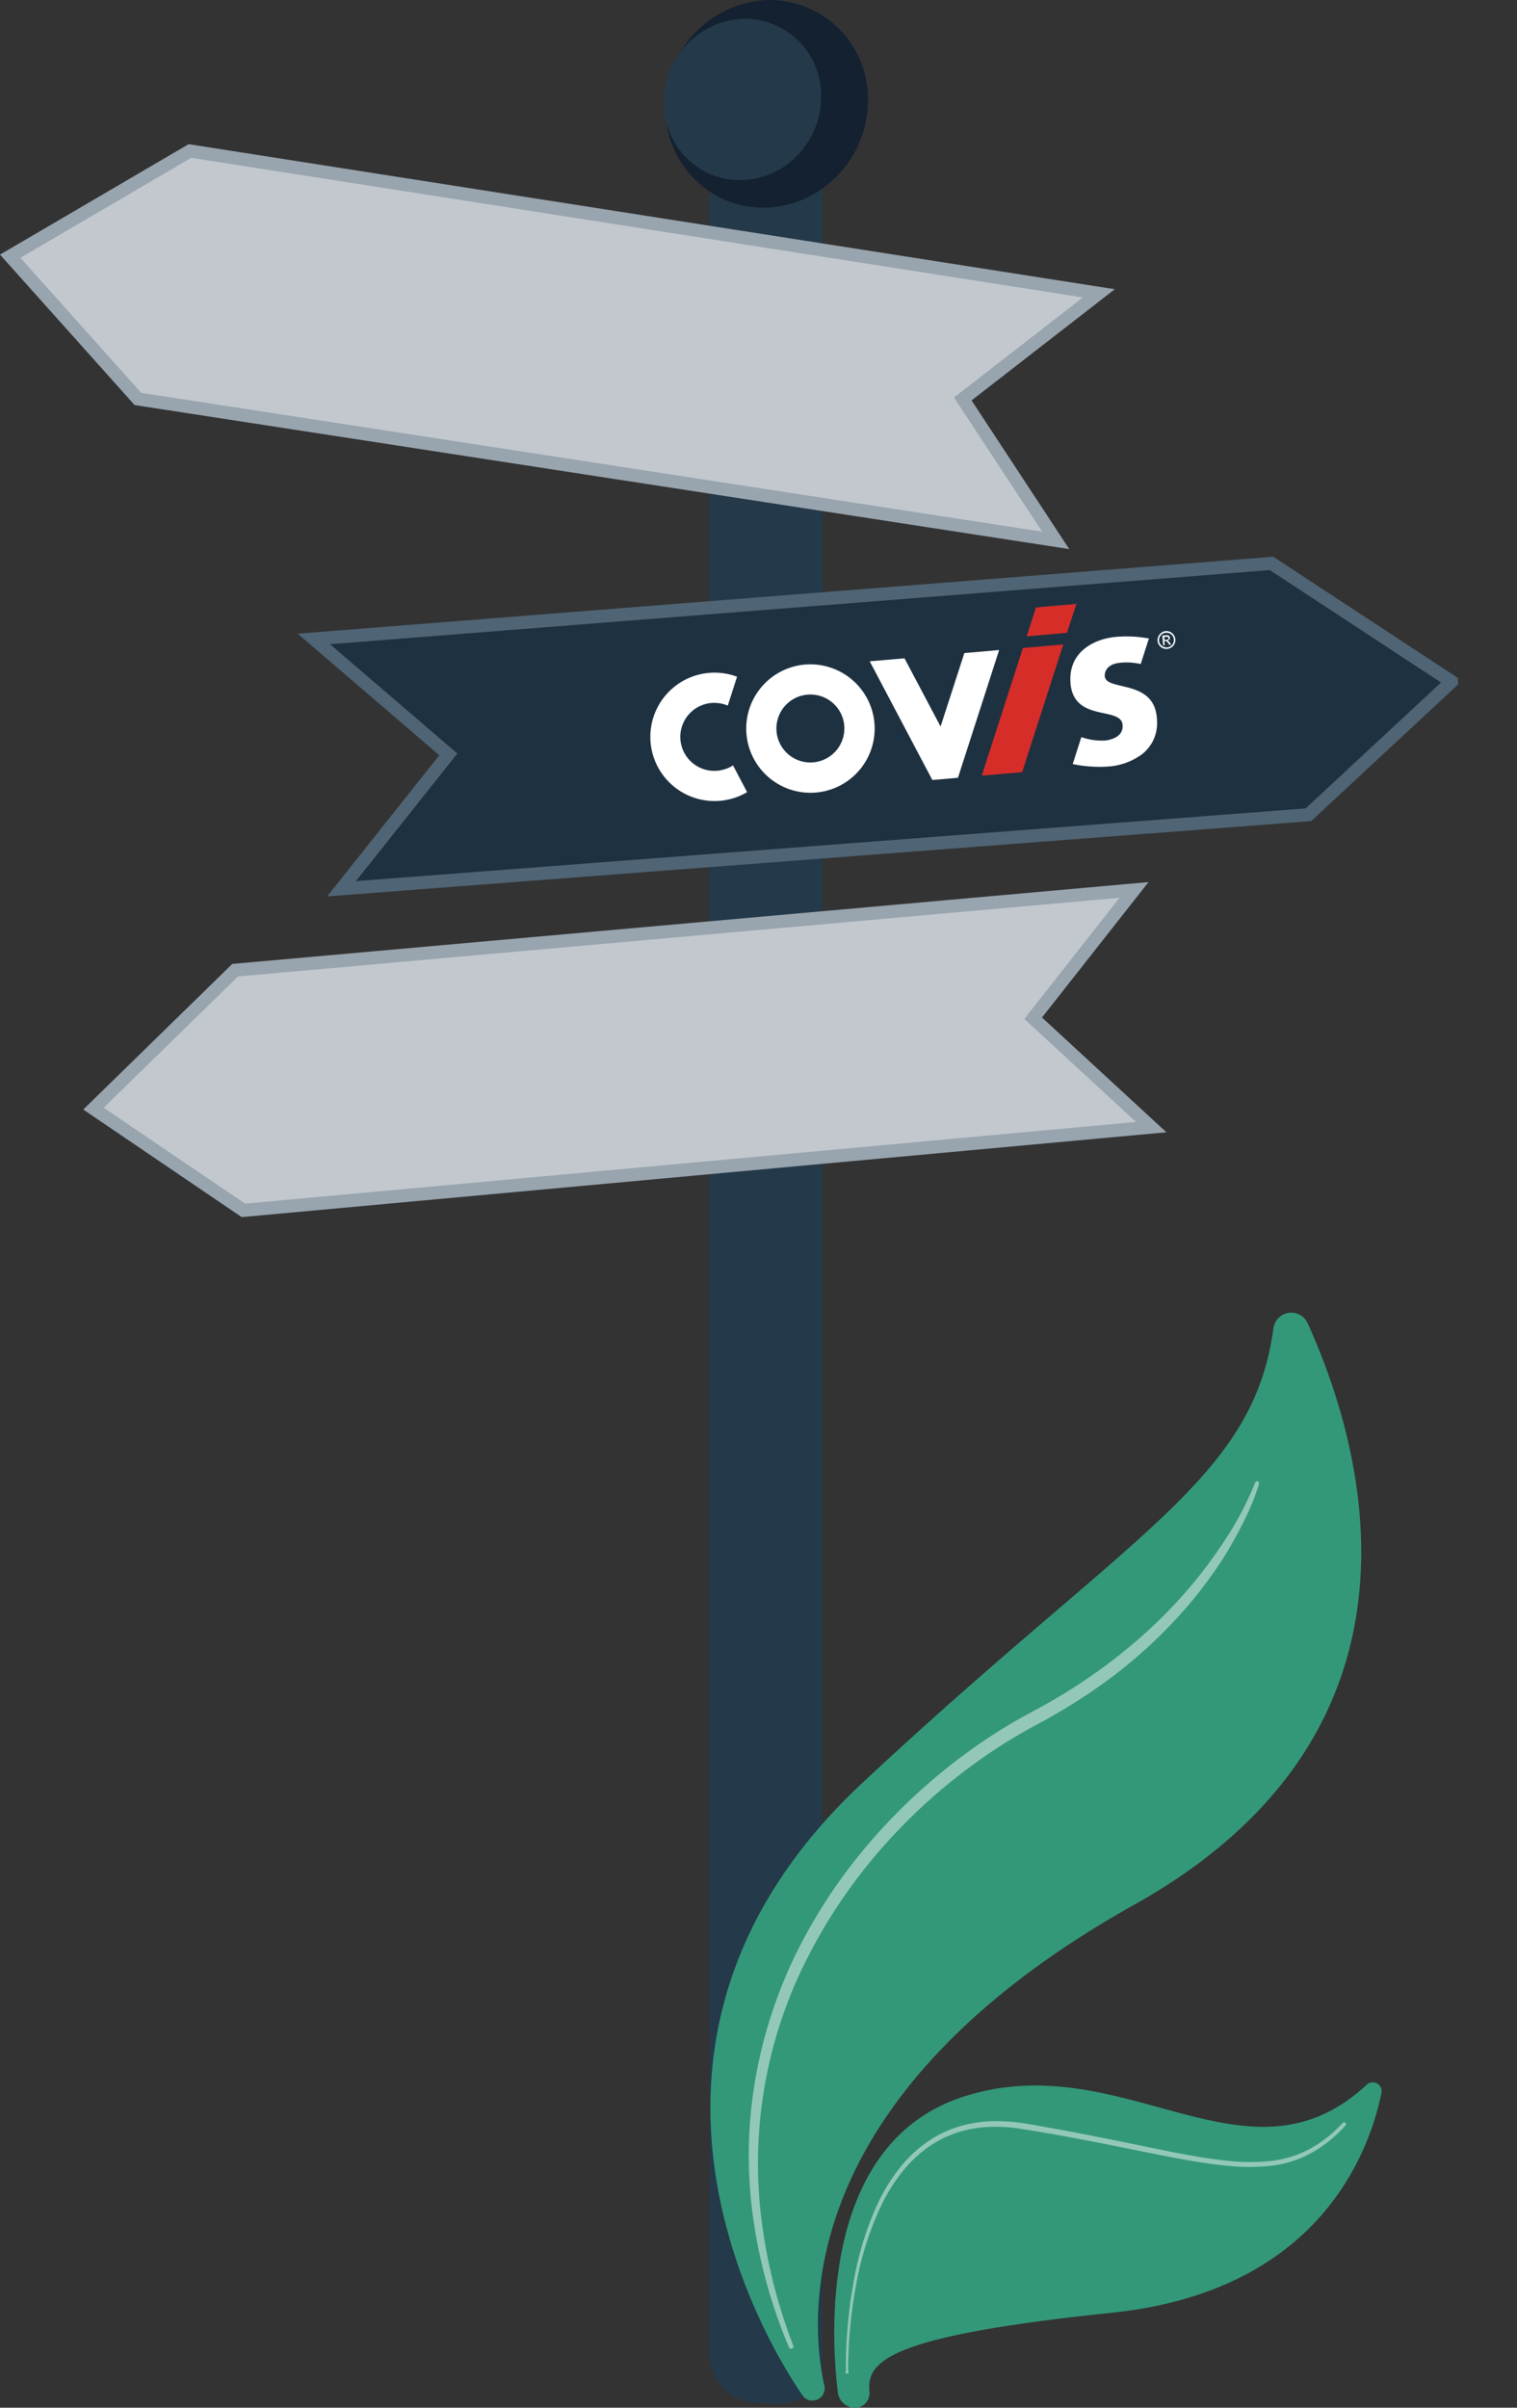 <svg xmlns="http://www.w3.org/2000/svg" xmlns:xlink="http://www.w3.org/1999/xlink" width="116.061" height="184.19" viewBox="0 0 116.061 184.19">
  <rect x="0" y="0" width="116.061" height="184.19" fill="#333333" stroke="none"/>
  <defs>
    <clipPath id="clip-path">
      <path id="Path_4543" data-name="Path 4543" d="M54.28,13.96V180.14a3.794,3.794,0,0,0,3.51,3.69l1.83.07a3.148,3.148,0,0,0,2.1-.73,3.437,3.437,0,0,0,1.2-2.71V13.67l-8.64.28Z" fill="none"/>
    </clipPath>
    <clipPath id="clip-path-2">
      <path id="Path_4544" data-name="Path 4544" d="M58.87,0h-.24A8.188,8.188,0,0,0,50.9,8.2a7.665,7.665,0,0,0,3.67,6.63c.12.07.24.14.35.2a7.465,7.465,0,0,0,3.7.85,7.829,7.829,0,0,0,4.2-1.39A8.286,8.286,0,0,0,66.4,7.67,7.538,7.538,0,0,0,59,0h-.13Z" fill="none"/>
    </clipPath>
    <clipPath id="clip-path-3">
      <path id="Path_4545" data-name="Path 4545" d="M56.79,1.43a6.367,6.367,0,0,0-6.01,6.38,5.96,5.96,0,0,0,2.85,5.15,2.543,2.543,0,0,0,.28.16,5.5,5.5,0,0,0,1.16.46,5.843,5.843,0,0,0,1.71.2,6.118,6.118,0,0,0,3.26-1.07,6.47,6.47,0,0,0,2.79-5.3,5.871,5.871,0,0,0-5.75-5.98h-.3" fill="none"/>
    </clipPath>
    <clipPath id="clip-path-4">
      <path id="Path_4546" data-name="Path 4546" d="M55.95,28.47a2.64,2.64,0,1,0,2.64-2.64h0a2.637,2.637,0,0,0-2.64,2.64" fill="none"/>
    </clipPath>
    <linearGradient id="linear-gradient" x1="-112.818" y1="56.941" x2="-112.812" y2="56.941" gradientUnits="objectBoundingBox">
      <stop offset="0" stop-color="#e1473d"/>
      <stop offset="1" stop-color="#e9605a"/>
    </linearGradient>
    <clipPath id="clip-path-5">
      <path id="Path_4547" data-name="Path 4547" d="M57.15,28.05a1.62,1.62,0,1,0,1.62-1.62h0a1.626,1.626,0,0,0-1.62,1.62" fill="none"/>
    </clipPath>
    <linearGradient id="linear-gradient-2" x1="-177.517" y1="104.816" x2="-177.492" y2="104.816" xlink:href="#linear-gradient"/>
    <clipPath id="clip-path-6">
      <path id="Path_4548" data-name="Path 4548" d="M55.63,55.29a2.54,2.54,0,1,0,2.54-2.54h0a2.544,2.544,0,0,0-2.54,2.54" fill="none"/>
    </clipPath>
    <linearGradient id="linear-gradient-3" x1="-117.26" y1="54.253" x2="-117.251" y2="54.253" xlink:href="#linear-gradient"/>
    <clipPath id="clip-path-7">
      <path id="Path_4549" data-name="Path 4549" d="M56.78,54.88a1.56,1.56,0,1,0,1.56-1.56h0a1.562,1.562,0,0,0-1.56,1.56" fill="none"/>
    </clipPath>
    <linearGradient id="linear-gradient-4" x1="-182.994" y1="99.464" x2="-182.966" y2="99.464" xlink:href="#linear-gradient"/>
    <clipPath id="clip-path-8">
      <path id="Path_4550" data-name="Path 4550" d="M55.69,79.34a2.64,2.64,0,1,0,2.64-2.64h0a2.637,2.637,0,0,0-2.64,2.64" fill="none"/>
    </clipPath>
    <linearGradient id="linear-gradient-5" x1="-112.768" y1="48.847" x2="-112.761" y2="48.847" xlink:href="#linear-gradient"/>
    <clipPath id="clip-path-9">
      <path id="Path_4551" data-name="Path 4551" d="M56.89,78.92a1.62,1.62,0,1,0,1.62-1.62,1.62,1.62,0,0,0-1.62,1.62h0" fill="none"/>
    </clipPath>
    <linearGradient id="linear-gradient-6" x1="-177.432" y1="89.468" x2="-177.405" y2="89.468" xlink:href="#linear-gradient"/>
    <clipPath id="clip-path-10">
      <rect id="Rectangle_1609" data-name="Rectangle 1609" width="115.69" height="184.19" transform="translate(0.37)" fill="none"/>
    </clipPath>
    <clipPath id="clip-path-11">
      <rect id="Rectangle_1605" data-name="Rectangle 1605" width="34.59" height="7.47" transform="translate(16.65 16.83)" fill="none"/>
    </clipPath>
    <clipPath id="clip-path-12">
      <rect id="Rectangle_1606" data-name="Rectangle 1606" width="34.3" height="7.32" transform="translate(15.64 22.53)" fill="none"/>
    </clipPath>
    <clipPath id="clip-path-13">
      <rect id="Rectangle_1607" data-name="Rectangle 1607" width="39.05" height="66.38" transform="translate(57.28 113.29)" fill="none"/>
    </clipPath>
    <clipPath id="clip-path-14">
      <rect id="Rectangle_1608" data-name="Rectangle 1608" width="38.29" height="19.33" transform="translate(64.7 162.25)" fill="none"/>
    </clipPath>
  </defs>
  <g id="Layer_1-2" transform="translate(0)">
    <g id="Component_102_1">
      <g id="Group_1164">
        <g id="Group_2998" data-name="Group 2998" clip-path="url(#clip-path)">
          <g id="Group_1163">
            <rect id="Rectangle_960" width="8.65" height="170.25" transform="translate(54.28 13.67)" fill="#243949"/>
          </g>
        </g>
      </g>
      <g id="Group_1166">
        <g id="Group_2999" data-name="Group 2999" clip-path="url(#clip-path-2)">
          <g id="Group_1165">
            <rect id="Rectangle_961" width="21.46" height="21.6" transform="translate(43.894 4.18) rotate(-30.88)" fill="#132130"/>
          </g>
        </g>
      </g>
      <g id="Group_1168">
        <g id="Group_3000" data-name="Group 3000" clip-path="url(#clip-path-3)">
          <g id="Group_1167">
            <rect id="Rectangle_962" width="16.69" height="16.8" transform="translate(45.343 4.675) rotate(-30.88)" fill="#243949"/>
          </g>
        </g>
      </g>
      <g id="Group_1194">
        <g id="Group_3001" data-name="Group 3001" clip-path="url(#clip-path-4)">
          <g id="Group_1193">
            <rect id="Rectangle_971" width="6.28" height="6.28" transform="translate(54.85 30.871) rotate(-77.76)" fill="url(#linear-gradient)"/>
          </g>
        </g>
      </g>
      <g id="Group_1196">
        <g id="Group_3002" data-name="Group 3002" clip-path="url(#clip-path-5)">
          <g id="Group_1195">
            <rect id="Rectangle_972" width="3.31" height="3.31" transform="translate(57.077 26.438) rotate(-1.26)" fill="url(#linear-gradient-2)"/>
          </g>
        </g>
      </g>
      <g id="Group_1198">
        <g id="Group_3003" data-name="Group 3003" clip-path="url(#clip-path-6)">
          <g id="Group_1197">
            <rect id="Rectangle_973" width="6.05" height="6.05" transform="translate(54.574 57.595) rotate(-77.76)" fill="url(#linear-gradient-3)"/>
          </g>
        </g>
      </g>
      <g id="Group_1200">
        <g id="Group_3004" data-name="Group 3004" clip-path="url(#clip-path-7)">
          <g id="Group_1199">
            <rect id="Rectangle_974" width="3.19" height="3.19" transform="translate(56.718 53.329) rotate(-1.26)" fill="url(#linear-gradient-4)"/>
          </g>
        </g>
      </g>
      <g id="Group_1202">
        <g id="Group_3005" data-name="Group 3005" clip-path="url(#clip-path-8)">
          <g id="Group_1201">
            <rect id="Rectangle_975" width="6.28" height="6.28" transform="translate(54.589 81.74) rotate(-77.76)" fill="url(#linear-gradient-5)"/>
          </g>
        </g>
      </g>
      <g id="Group_1204">
        <g id="Group_3006" data-name="Group 3006" clip-path="url(#clip-path-9)">
          <g id="Group_1203">
            <rect id="Rectangle_976" width="3.31" height="3.31" transform="translate(56.816 77.301) rotate(-1.26)" fill="url(#linear-gradient-6)"/>
          </g>
        </g>
      </g>
      <g id="Group_1218">
        <g id="Group_3011" data-name="Group 3011" clip-path="url(#clip-path-10)">
          <g id="Group_1217">
            <g id="Group_1207" opacity="0.56">
              <g id="Group_1206">
                <g id="Group_3007" data-name="Group 3007" clip-path="url(#clip-path-11)">
                  <g id="Group_1205">
                    <path id="Path_2205" d="M50.68,24.3,16.86,18.96a.251.251,0,0,1-.21-.29l.26-1.62a.251.251,0,0,1,.29-.21l33.82,5.34a.251.251,0,0,1,.21.29l-.26,1.62a.251.251,0,0,1-.29.21" fill="#fff"/>
                  </g>
                </g>
              </g>
            </g>
            <g id="Group_1210" opacity="0.56">
              <g id="Group_1209">
                <g id="Group_3008" data-name="Group 3008" clip-path="url(#clip-path-12)">
                  <g id="Group_1208">
                    <path id="Path_2206" d="M49.41,29.85,15.86,24.56a.251.251,0,0,1-.21-.29l.24-1.51a.251.251,0,0,1,.29-.21l33.55,5.29a.251.251,0,0,1,.21.29l-.24,1.51a.251.251,0,0,1-.29.21" fill="#fff"/>
                  </g>
                </g>
              </g>
            </g>
            <path id="Path_2207" d="M62.01,183.64a.9.9,0,0,1-.61-.39c-2.09-3.01-17.2-26.51,4.57-46.85,20.66-19.31,29.87-23.12,31.46-34.8a1.374,1.374,0,0,1,2.61-.38c4.26,9.37,10.66,31.12-13.26,44.49-26.38,14.76-24.81,31.9-23.71,36.8a.929.929,0,0,1-.7,1.11.874.874,0,0,1-.36.01" fill="#339879"/>
            <path id="Path_2208" d="M65.21,184.18a1.337,1.337,0,0,1-1.11-1.16c-.49-4.02-1.53-19.01,9.6-22.62,12.26-3.97,21.68,7.62,30.86-.92a.68.68,0,0,1,.96.03.688.688,0,0,1,.17.6c-.94,4.59-4.81,15.16-20.59,16.81-16.89,1.76-18.84,3.63-18.58,6.04a1.139,1.139,0,0,1-1.01,1.24,1.609,1.609,0,0,1-.31-.01" fill="#339879"/>
            <g id="Group_1213" opacity="0.47">
              <g id="Group_1212">
                <g id="Group_3009" data-name="Group 3009" clip-path="url(#clip-path-13)">
                  <g id="Group_1211">
                    <path id="Path_2209" d="M96.33,113.49a17.311,17.311,0,0,1-.94,2.42c-.37.78-.77,1.54-1.2,2.29s-.9,1.48-1.4,2.18-1.02,1.39-1.57,2.06a37.231,37.231,0,0,1-7.67,6.94,46.374,46.374,0,0,1-4.43,2.66,40.473,40.473,0,0,0-4.29,2.68,43.043,43.043,0,0,0-7.48,6.79,40.563,40.563,0,0,0-5.64,8.39,34.606,34.606,0,0,0-3.48,19.68,40.827,40.827,0,0,0,2.46,9.86.177.177,0,1,1-.33.13,39.635,39.635,0,0,1-2.74-9.91,34.267,34.267,0,0,1,.12-10.31,35.949,35.949,0,0,1,3.14-9.85,40.361,40.361,0,0,1,5.72-8.62,43.947,43.947,0,0,1,7.63-6.98,39.928,39.928,0,0,1,4.39-2.76l1.12-.61c.37-.2.74-.41,1.1-.63l.54-.32.54-.34.54-.34.52-.35A41.053,41.053,0,0,0,87,125.48a36.655,36.655,0,0,0,3.6-3.56,35.392,35.392,0,0,0,3.07-4.03,24.565,24.565,0,0,0,2.36-4.48h0a.149.149,0,0,1,.22-.07.155.155,0,0,1,.08.16" fill="#fff"/>
                  </g>
                </g>
              </g>
            </g>
            <g id="Group_1216" opacity="0.47">
              <g id="Group_1215">
                <g id="Group_3010" data-name="Group 3010" clip-path="url(#clip-path-14)">
                  <g id="Group_1214">
                    <path id="Path_2210" d="M64.7,181.44a1.88,1.88,0,0,0,.02-.41v-.41c0-.27,0-.55.02-.82.02-.55.05-1.09.1-1.64.09-1.09.22-2.18.41-3.26a24.356,24.356,0,0,1,1.89-6.3,14.014,14.014,0,0,1,1.74-2.81,10.045,10.045,0,0,1,2.48-2.21,8.726,8.726,0,0,1,3.12-1.16,9.233,9.233,0,0,1,1.66-.15,13.093,13.093,0,0,1,1.66.09c.55.07,1.09.16,1.63.26l1.62.29c1.08.2,2.15.4,3.22.62,2.15.42,4.28.89,6.43,1.29,1.07.2,2.15.37,3.23.48a15.164,15.164,0,0,0,3.23.02,8.138,8.138,0,0,0,3.05-.93,9.934,9.934,0,0,0,2.52-1.99.134.134,0,0,1,.2,0,.145.145,0,0,1,0,.21,10.172,10.172,0,0,1-2.58,2.08,8.459,8.459,0,0,1-3.17,1,15.922,15.922,0,0,1-3.31-.01c-1.1-.11-2.18-.28-3.26-.47-2.16-.39-4.29-.85-6.44-1.27s-4.3-.82-6.44-1.14a12.317,12.317,0,0,0-1.61-.1,9.506,9.506,0,0,0-1.6.13,8.412,8.412,0,0,0-2.99,1.09,9.535,9.535,0,0,0-2.41,2.11,13.634,13.634,0,0,0-1.72,2.73,24.126,24.126,0,0,0-1.93,6.2c-.2,1.07-.34,2.15-.44,3.24-.05.54-.09,1.09-.11,1.63-.01.27-.02.54-.03.82v.41a1.88,1.88,0,0,0,.02.41.133.133,0,0,1-.1.15.131.131,0,0,1-.15-.09v-.05" fill="#fff"/>
                  </g>
                </g>
              </g>
            </g>
          </g>
        </g>
      </g>
      <g id="Group_2989">
        <path id="Path_4534" d="M.78,19.6l13.75-8.05L84.07,22.44,73.66,30.52l7.11,10.82L10.55,30.52Z" fill="#c2c8ce" stroke="#98a4ae" stroke-linecap="round" stroke-width="1"/>
        <path id="Path_4536" d="M111.05,52.14,97.28,43.1,24.01,48.88,34.3,57.71,26.13,67.99l73.97-5.66,10.95-10.18Z" fill="#1e3141" stroke="#4f6474" stroke-linecap="round" stroke-width="1"/>
        <g id="Path_4535">
          <path id="Path_4552" data-name="Path 4552" d="M88.07,86.23,18.61,92.6,7.14,84.82,17.97,74.23l68.78-6.14-7.43,9.45-.29.36.34.31,8.69,8.01Z" fill="#c2c8ce"/>
          <path id="Path_4553" data-name="Path 4553" d="M18.2,74.71,7.93,84.74l10.82,7.34,68.16-6.25-8.54-7.88.57-.73,6.71-8.54L18.2,74.7m-.44-.96,70.11-6.26L79.72,77.84l9.52,8.78L18.49,93.11,6.37,84.88l11.4-11.14Z" fill="#98a4ae"/>
        </g>
        <g id="Logo">
          <path id="Pfad_4" d="M73.78,49.96l-1.82,5.62L69.2,50.36l-2.66.23,4.79,9.08,1.96-.17,3.15-9.77-2.67.23Z" fill="#fff"/>
          <path id="Pfad_6" d="M89.06,48.72h.14a.229.229,0,0,1,.12,0c.02,0,.04.02.06.04a.073.073,0,0,1,.02.06.083.083,0,0,1-.03.08.239.239,0,0,1-.14.05h-.14l-.02-.22h0Zm-.13-.09.06.73h.12l-.03-.32h.07a.282.282,0,0,1,.08.01.573.573,0,0,1,.15.16l.08.11h.14l-.1-.15a.374.374,0,0,0-.12-.13L89.34,49a.4.4,0,0,0,.12-.08.16.16,0,0,0,.04-.15.21.21,0,0,0-.04-.11.2.2,0,0,0-.11-.06.6.6,0,0,0-.19,0l-.24.02Zm.08.85a.6.6,0,0,1-.23-.19.539.539,0,0,1-.05-.56.6.6,0,0,1,.19-.23.59.59,0,0,1,.56-.05.6.6,0,0,1,.23.19.558.558,0,0,1,.1.28.521.521,0,0,1-.05.28.6.6,0,0,1-.19.23.558.558,0,0,1-.28.1.663.663,0,0,1-.28-.05m-.14-1.08a.692.692,0,0,0-.24.27.71.71,0,0,0-.07.35.691.691,0,0,0,.39.56.69.69,0,0,0,.68-.06.667.667,0,0,0,.23-.27.68.68,0,0,0-.34-.91.655.655,0,0,0-.66.06" fill="#fff"/>
          <path id="Pfad_9" d="M78.26,49.57l-3.15,9.77,3.09-.27,3.15-9.77Z" fill="#d72d28"/>
          <path id="Path_1" d="M61.58,50.84a4.913,4.913,0,1,0,5.32,4.47A4.924,4.924,0,0,0,61.58,50.84Zm.65,7.48a2.6,2.6,0,1,1,2.36-2.82h0A2.607,2.607,0,0,1,62.23,58.32Z" fill="#fff"/>
          <path id="Path_2" d="M56.07,58.56a2.635,2.635,0,0,1-1.18.4,2.6,2.6,0,1,1-.48-5.18,2.637,2.637,0,0,1,1.27.2l.71-2.21a4.911,4.911,0,1,0,.77,8.83l-1.08-2.05Z" fill="#fff"/>
          <path id="Path_3" d="M79.26,46.47l-.71,2.21,3.08-.27.72-2.21-3.09.27Z" fill="#d72d28"/>
          <path id="Path_4" d="M85.83,52.48c-.81-.19-1.3-.33-1.31-.79,0-.2.07-.89,1.2-.99a4.754,4.754,0,0,1,1.55.1l.63-1.96-.15-.02a9.247,9.247,0,0,0-2.35-.1c-1.64.14-3.55,1.09-3.51,3.29.03,2,1.43,2.31,2.55,2.55.9.19,1.45.35,1.45.98.02.96-1.21,1.1-1.35,1.11a4.82,4.82,0,0,1-1.81-.26l-.66,2.06.09.02a10.026,10.026,0,0,0,2.62.17,4.915,4.915,0,0,0,2.59-.94,2.993,2.993,0,0,0,1.15-2.51c-.02-2.09-1.57-2.45-2.7-2.71Z" fill="#fff"/>
        </g>
      </g>
    </g>
  </g>
</svg>
